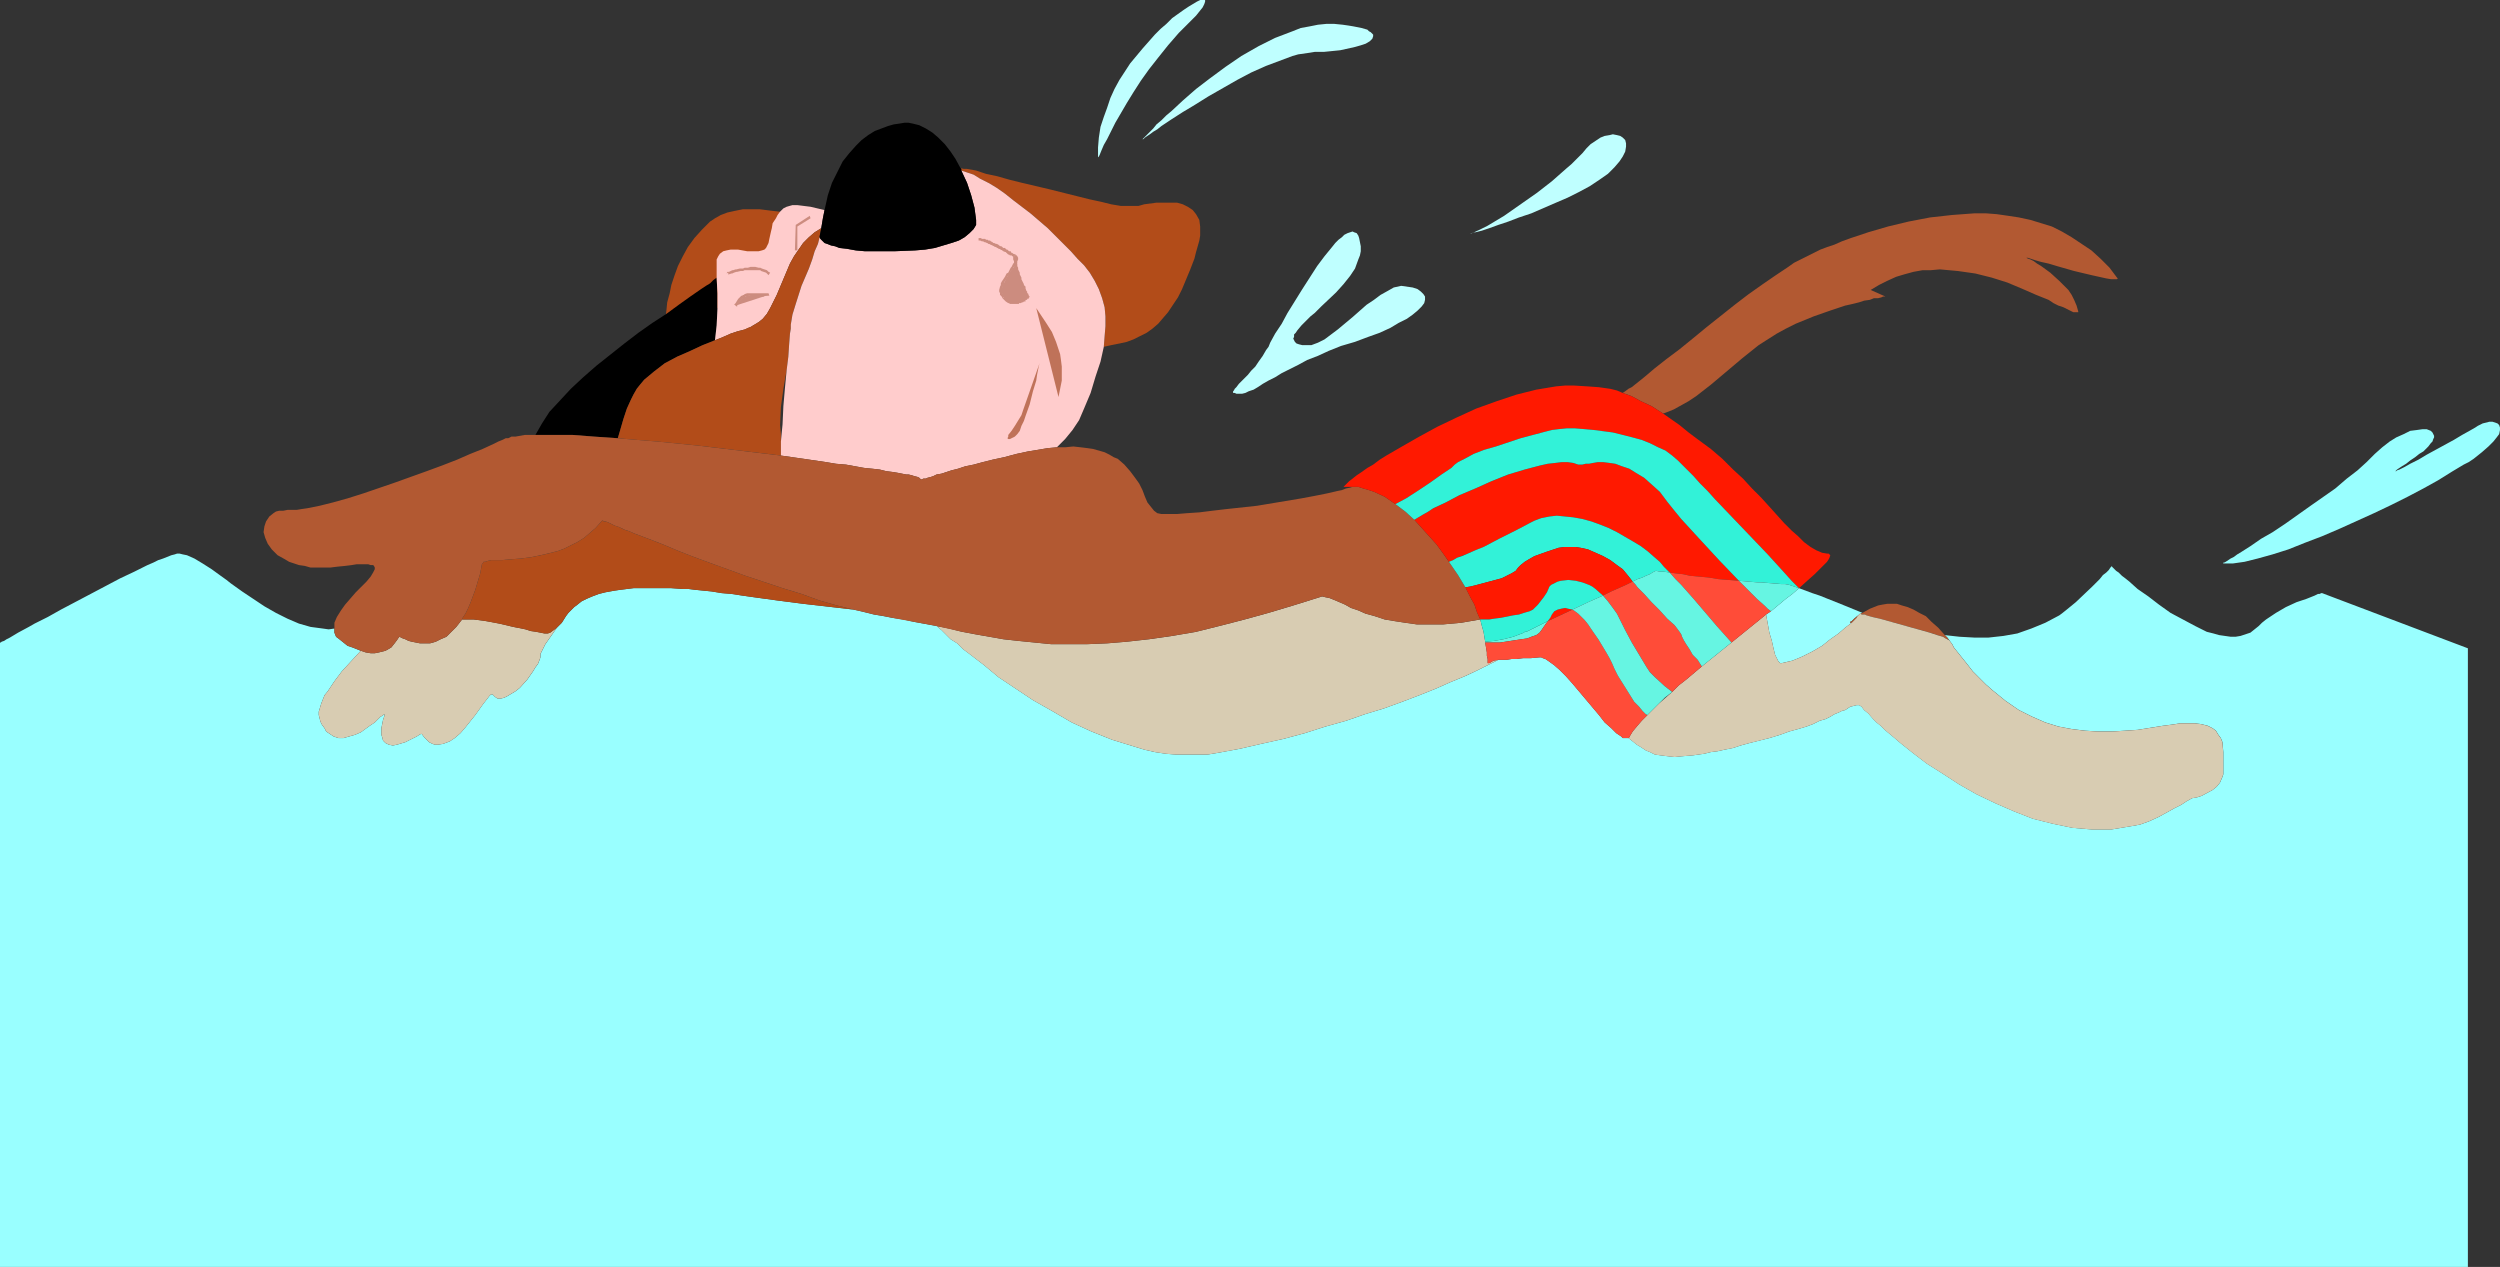 <?xml version="1.0" encoding="UTF-8" standalone="no"?>
<svg
   version="1.0"
   width="129.766mm"
   height="65.763mm"
   id="svg47"
   sodipodi:docname="Dog Swimming.wmf"
   xmlns:inkscape="http://www.inkscape.org/namespaces/inkscape"
   xmlns:sodipodi="http://sodipodi.sourceforge.net/DTD/sodipodi-0.dtd"
   xmlns="http://www.w3.org/2000/svg"
   xmlns:svg="http://www.w3.org/2000/svg">
  <rect width="100%" height="100%" fill="#333333" stroke="none"/>
  <sodipodi:namedview
     id="namedview47"
     pagecolor="#ffffff"
     bordercolor="#000000"
     borderopacity="0.25"
     inkscape:showpageshadow="2"
     inkscape:pageopacity="0.0"
     inkscape:pagecheckerboard="0"
     inkscape:deskcolor="#d1d1d1"
     inkscape:document-units="mm" />
  <defs
     id="defs1">
    <pattern
       id="WMFhbasepattern"
       patternUnits="userSpaceOnUse"
       width="6"
       height="6"
       x="0"
       y="0" />
  </defs>
  <path
     style="fill:#b24c19;fill-opacity:1;fill-rule:evenodd;stroke:none"
     d="m 153.035,41.533 -1.454,-0.162 -1.293,-0.162 -1.293,-0.162 h -1.131 -1.131 -0.97 l -1.616,0.323 -1.454,0.323 -1.293,0.485 -1.131,0.646 -0.97,0.646 -1.616,1.616 -1.454,1.616 -1.293,1.778 -0.97,1.778 -0.97,1.939 -0.646,1.778 -0.646,1.939 -0.323,1.616 -0.485,1.778 -0.162,1.616 -0.162,1.293 -0.162,1.293 v 0.97 1.454 l 3.07,0.485 18.422,-15.191 z"
     id="path1" />
  <path
     style="fill:#b25932;fill-opacity:1;fill-rule:evenodd;stroke:none"
     d="m 326.755,80.965 1.616,-0.646 1.454,-0.808 1.454,-0.808 1.454,-0.97 2.909,-2.262 3.07,-2.586 3.07,-2.586 3.232,-2.586 1.778,-1.131 1.778,-1.131 1.778,-0.97 1.939,-0.97 3.555,-1.454 3.232,-1.131 1.454,-0.485 1.454,-0.485 1.454,-0.323 1.293,-0.323 0.97,-0.323 1.131,-0.162 0.808,-0.323 h 0.808 l 0.646,-0.162 0.323,-0.162 h 0.323 0.162 l -2.909,-1.293 1.616,-0.97 1.616,-0.808 1.778,-0.808 1.616,-0.485 1.778,-0.485 1.778,-0.323 h 1.616 l 1.778,-0.162 1.778,0.162 1.778,0.162 3.394,0.485 3.232,0.808 3.07,0.97 3.07,1.293 2.586,1.131 2.424,0.97 0.97,0.646 0.97,0.485 0.97,0.323 0.646,0.323 0.646,0.323 0.646,0.323 h 0.323 0.323 0.323 v -0.162 l -0.323,-1.131 -0.485,-1.131 -0.485,-0.97 -0.646,-0.97 -1.778,-1.778 -1.778,-1.616 -1.778,-1.293 -0.808,-0.485 -0.646,-0.485 -0.646,-0.323 -0.485,-0.162 -0.323,-0.162 v 0 0 h 0.162 0.162 l 0.485,0.162 0.97,0.323 1.131,0.323 1.454,0.323 1.616,0.485 3.394,0.97 3.394,0.808 1.454,0.323 1.454,0.323 0.97,0.162 h 0.485 0.323 0.323 v 0 l 0.162,-0.162 -0.162,-0.162 -1.454,-1.939 -1.778,-1.778 -1.778,-1.616 -1.939,-1.293 -1.939,-1.293 -1.939,-1.131 -1.939,-0.97 -2.101,-0.646 -2.101,-0.646 -2.262,-0.485 -2.101,-0.323 -2.262,-0.323 -2.101,-0.162 h -2.262 l -4.363,0.323 -4.363,0.485 -4.202,0.808 -4.04,0.97 -3.878,1.131 -3.394,1.131 -1.778,0.646 -1.454,0.646 -1.454,0.485 -1.293,0.485 -1.293,0.646 -0.97,0.485 -0.97,0.485 -0.97,0.485 -0.97,0.485 -1.131,0.808 -2.424,1.616 -2.586,1.778 -2.747,1.939 -2.747,2.101 -5.494,4.363 -2.747,2.262 -2.586,2.101 -2.586,1.939 -2.262,1.778 -2.101,1.778 -0.808,0.646 -0.808,0.646 -0.808,0.646 -0.646,0.323 -0.646,0.485 -0.485,0.323 1.778,0.646 1.778,0.97 2.101,0.97 2.262,1.454 z"
     id="path2" />
  <path
     style="fill:#000000;fill-opacity:1;fill-rule:evenodd;stroke:none"
     d="m 121.2,85.975 1.131,-3.879 0.646,-1.939 0.808,-1.778 0.485,-0.97 0.646,-1.131 0.646,-0.808 0.808,-0.97 1.939,-1.616 2.101,-1.616 2.424,-1.293 2.586,-1.131 2.424,-1.131 2.424,-0.97 0.162,-1.454 0.162,-1.454 0.162,-3.232 v -3.071 l -0.162,-3.071 -0.646,0.485 -0.646,0.646 -0.808,0.485 -0.97,0.646 -2.101,1.454 -2.262,1.616 -2.424,1.778 -2.747,1.778 -2.747,1.939 -2.747,2.101 -5.494,4.363 -2.586,2.262 -2.424,2.262 -2.101,2.262 -2.101,2.262 -1.454,2.262 -0.646,1.131 -0.646,1.131 h 5.171 2.101 l 2.101,0.162 2.101,0.162 z"
     id="path3" />
  <path
     style="fill:#ffcccc;fill-opacity:1;fill-rule:evenodd;stroke:none"
     d="m 140.269,66.744 1.616,-0.646 1.454,-0.646 1.454,-0.485 1.293,-0.323 1.131,-0.485 0.808,-0.485 0.808,-0.485 0.808,-0.646 0.808,-0.97 0.646,-1.131 0.646,-1.293 0.646,-1.293 1.293,-3.071 1.293,-3.071 0.808,-1.454 1.778,-2.586 1.131,-1.131 1.131,-0.97 1.293,-0.808 0.323,-1.939 0.323,-1.616 -2.747,-0.646 -1.293,-0.162 -1.293,-0.162 h -0.97 l -1.131,0.323 -0.646,0.323 -0.646,0.646 -0.485,0.646 -0.323,0.646 -0.646,0.97 -0.162,0.97 -0.162,0.646 -0.323,1.454 -0.162,0.808 -0.485,0.97 -0.323,0.323 -0.485,0.162 -0.646,0.162 h -1.454 -0.808 l -1.778,-0.323 h -1.454 l -0.808,0.162 -0.646,0.162 -0.646,0.485 -0.323,0.485 -0.323,0.646 v 0.97 1.131 1.454 l 0.162,3.071 v 3.071 l -0.162,3.232 -0.162,1.454 z"
     id="path4" />
  <path
     style="fill:#b24c19;fill-opacity:1;fill-rule:evenodd;stroke:none"
     d="m 154.328,72.561 0.323,-2.586 0.162,-2.424 0.162,-2.101 0.162,-0.97 v -0.808 l 0.162,-0.97 0.162,-0.97 0.646,-2.101 1.131,-3.555 1.454,-3.394 0.646,-1.778 0.485,-1.616 0.646,-1.454 0.323,-1.293 v -0.162 l 0.162,-0.808 0.162,-0.808 -1.293,0.808 -1.131,0.97 -1.131,1.131 -1.778,2.586 -0.808,1.454 -1.293,3.071 -1.293,3.071 -0.646,1.293 -0.646,1.293 -0.646,1.131 -0.808,0.97 -0.808,0.646 -0.808,0.485 -0.808,0.485 -0.485,0.162 -0.646,0.323 -0.646,0.162 -0.646,0.162 -1.454,0.485 -1.454,0.646 -1.616,0.646 -2.424,0.97 -2.424,1.131 -2.586,1.131 -2.424,1.293 -2.101,1.616 -1.939,1.616 -0.808,0.97 -0.646,0.808 -0.646,1.131 -0.485,0.97 -0.808,1.778 -0.646,1.939 -1.131,3.879 3.717,0.323 4.04,0.323 8.08,0.808 8.08,0.97 4.04,0.485 4.04,0.485 v -1.293 -1.454 -1.454 l -0.162,-1.778 0.162,-3.555 0.485,-3.555 z"
     id="path5" />
  <path
     style="fill:#b24c19;fill-opacity:1;fill-rule:evenodd;stroke:none"
     d="m 189.557,33.776 1.454,0.485 1.293,0.808 1.616,0.808 1.616,0.97 1.616,1.131 1.616,1.293 3.394,2.586 3.394,2.909 3.07,3.071 1.454,1.454 1.293,1.454 1.293,1.293 1.131,1.454 0.97,1.616 0.808,1.616 0.646,1.778 0.485,1.778 0.162,1.778 v 1.939 l -0.162,1.939 -0.162,2.101 1.454,-0.323 1.616,-0.323 1.454,-0.323 1.293,-0.485 1.293,-0.646 1.293,-0.646 1.131,-0.808 1.131,-0.97 0.97,-1.131 0.97,-1.131 0.97,-1.454 0.97,-1.454 0.808,-1.616 0.808,-1.939 0.808,-1.939 0.808,-2.101 0.323,-1.293 0.323,-1.131 0.323,-1.131 0.162,-0.97 v -0.808 -0.97 l -0.162,-1.293 -0.646,-1.131 -0.646,-0.808 -0.97,-0.646 -0.97,-0.485 -1.131,-0.323 h -1.293 -2.747 l -2.424,0.323 -1.131,0.323 h -0.97 -0.97 -0.808 -0.646 l -1.939,-0.323 -1.939,-0.485 -2.262,-0.485 -2.586,-0.646 -5.171,-1.293 -5.494,-1.293 -2.586,-0.646 -2.262,-0.646 -2.262,-0.485 -1.939,-0.646 -1.778,-0.323 h -0.646 l -0.646,-0.162 0.162,0.162 v 0.323 z"
     id="path6" />
  <path
     style="fill:#ffcccc;fill-opacity:1;fill-rule:evenodd;stroke:none"
     d="m 213.797,53.492 -1.131,-1.454 -1.293,-1.293 -1.293,-1.454 -1.454,-1.454 -3.07,-3.071 -3.394,-2.909 -3.394,-2.586 -1.616,-1.293 -1.616,-1.131 -1.616,-0.97 -1.616,-0.808 -1.293,-0.808 -1.454,-0.485 -0.97,-0.323 1.131,2.424 0.808,2.424 0.646,2.424 0.323,2.424 v 0.485 0.485 l -0.485,0.808 -0.808,0.808 -0.97,0.808 -1.131,0.646 -1.454,0.485 -1.616,0.485 -1.616,0.485 -1.939,0.323 -1.939,0.162 -4.04,0.162 h -4.04 -1.778 l -1.778,-0.162 -1.778,-0.323 -1.454,-0.162 -0.808,-0.323 -0.808,-0.162 -0.808,-0.323 -0.485,-0.162 -0.323,-0.323 -0.323,-0.323 -0.162,-0.162 -0.162,-0.323 -0.323,1.293 -0.646,1.454 -0.485,1.616 -0.646,1.778 -1.454,3.394 -1.131,3.555 -0.646,2.101 -0.162,0.97 -0.162,0.97 v 0.808 l -0.162,0.97 -0.162,2.101 -0.162,2.424 -0.323,2.586 -0.323,3.394 -0.323,3.717 -0.162,3.555 -0.323,3.394 v 1.454 1.293 l 4.525,0.646 4.363,0.646 1.939,0.323 1.939,0.162 1.778,0.323 1.778,0.323 1.616,0.162 1.454,0.162 1.293,0.323 1.293,0.162 0.97,0.162 0.808,0.162 0.808,0.162 h 0.485 l 0.646,0.162 0.485,0.162 0.646,0.162 0.323,0.162 0.162,0.162 0.162,0.162 h 0.162 l 0.323,-0.162 h 0.485 l 0.323,-0.162 0.646,-0.162 0.485,-0.162 0.646,-0.323 0.97,-0.162 0.97,-0.323 0.97,-0.323 1.293,-0.323 1.454,-0.485 1.616,-0.323 1.778,-0.485 1.939,-0.485 2.262,-0.485 2.424,-0.646 2.262,-0.485 1.939,-0.323 1.939,-0.323 1.778,-0.162 1.616,-1.616 1.454,-1.778 1.293,-1.939 0.97,-2.262 1.293,-3.071 0.97,-3.232 0.97,-2.909 0.646,-2.909 0.162,-2.101 0.162,-1.939 v -1.939 l -0.162,-1.778 -0.485,-1.778 -0.646,-1.778 -0.808,-1.616 z"
     id="path7" />
  <path
     style="fill:#000000;fill-opacity:1;fill-rule:evenodd;stroke:none"
     d="m 160.792,46.381 v 0.162 l 0.162,0.323 0.162,0.162 0.323,0.323 0.323,0.323 0.485,0.162 0.808,0.323 0.808,0.162 0.808,0.323 1.454,0.162 1.778,0.323 1.778,0.162 h 1.778 4.04 l 4.04,-0.162 1.939,-0.162 1.939,-0.323 1.616,-0.485 1.616,-0.485 1.454,-0.485 1.131,-0.646 0.97,-0.808 0.808,-0.808 0.485,-0.808 v -0.485 -0.485 l -0.323,-2.424 -0.646,-2.424 -0.808,-2.424 -1.131,-2.424 v -0.323 l -0.162,-0.162 -0.97,-1.778 -0.97,-1.454 -1.131,-1.454 -1.293,-1.293 -1.131,-0.97 -1.293,-0.808 -1.293,-0.646 -1.293,-0.323 -0.808,-0.162 h -0.808 l -0.97,0.162 -1.131,0.162 -1.131,0.323 -1.293,0.485 -1.293,0.485 -1.293,0.808 -1.293,0.97 -1.131,1.131 -1.293,1.454 -1.293,1.616 -0.97,1.939 -1.131,2.262 -0.808,2.424 -0.323,1.454 -0.323,1.454 -0.323,1.616 -0.323,1.939 -0.162,0.808 z"
     id="path8" />
  <path
     style="fill:#99ffff;fill-opacity:1;fill-rule:evenodd;stroke:none"
     d="m 346.47,120.559 0.646,3.555 0.485,1.616 0.323,1.454 0.323,1.293 0.485,0.97 0.162,0.323 0.323,0.323 h 0.162 0.162 l 2.101,-0.485 1.939,-0.808 1.939,-0.97 1.939,-1.131 1.616,-1.293 1.616,-1.131 1.293,-1.131 1.293,-0.97 h -0.323 v -0.162 l 0.323,-0.162 0.485,-0.485 0.97,-0.808 0.162,-0.162 h 0.162 v 0 l 0.323,-0.162 -3.555,-1.454 -3.232,-1.293 -1.616,-0.646 -1.454,-0.485 -1.293,-0.485 -1.293,-0.485 -1.293,1.131 -1.293,0.97 -2.909,2.424 z"
     id="path9" />
  <path
     style="fill:#99ffff;fill-opacity:1;fill-rule:evenodd;stroke:none"
     d="m 455.55,116.357 h -0.162 l -0.323,0.162 h -0.323 l -0.646,0.323 -0.808,0.323 -0.808,0.323 -1.939,0.646 -2.101,0.97 -1.939,1.131 -1.939,1.293 -0.808,0.646 -0.646,0.646 -0.808,0.646 -0.808,0.646 -0.97,0.323 -0.97,0.323 -0.97,0.162 h -0.97 l -1.131,-0.162 -1.131,-0.162 -1.131,-0.323 -1.293,-0.323 -2.262,-1.131 -2.424,-1.293 -2.424,-1.293 -2.262,-1.616 -2.101,-1.616 -2.101,-1.454 -1.616,-1.454 -0.808,-0.646 -0.646,-0.485 -0.646,-0.646 -0.485,-0.323 -0.323,-0.323 -0.323,-0.323 -0.162,-0.162 v -0.162 l -0.162,0.162 -0.162,0.162 -0.323,0.485 -0.485,0.485 -0.646,0.485 -0.646,0.808 -1.454,1.454 -3.232,3.071 -1.778,1.454 -0.808,0.646 -0.646,0.485 -2.747,1.454 -2.747,1.131 -2.747,0.97 -2.747,0.485 -2.909,0.323 h -2.747 l -2.909,-0.162 -2.909,-0.323 0.485,0.485 0.485,0.646 0.485,0.646 0.323,0.646 1.293,1.616 1.293,1.616 1.131,1.454 1.293,1.293 1.293,1.293 1.293,1.131 2.586,2.101 2.586,1.778 2.586,1.293 2.586,1.131 2.586,0.808 2.586,0.485 2.586,0.323 2.586,0.162 h 2.747 l 2.586,-0.162 2.424,-0.162 5.01,-0.808 1.293,-0.162 1.131,-0.162 0.97,-0.162 h 0.97 1.778 l 1.293,0.162 1.293,0.323 0.97,0.485 0.646,0.485 0.485,0.808 0.485,0.646 0.323,0.808 0.162,1.939 v 1.778 1.939 0.646 l -0.162,0.485 -0.485,1.131 -0.646,0.808 -0.808,0.646 -2.101,1.131 -0.97,0.323 -0.97,0.162 -1.131,0.646 -0.97,0.646 -1.293,0.646 -1.454,0.808 -1.778,0.97 -1.778,0.808 -1.778,0.646 -1.778,0.323 -1.939,0.323 -1.939,0.323 h -1.939 -1.778 l -1.939,-0.162 -1.939,-0.162 -3.878,-0.808 -3.878,-0.97 -3.717,-1.454 -3.717,-1.616 -3.717,-1.778 -3.394,-1.939 -3.232,-2.101 -3.07,-1.939 -2.747,-2.101 -2.424,-1.939 -1.131,-0.97 -0.97,-0.808 -0.97,-0.808 -0.808,-0.808 -0.808,-0.646 -0.646,-0.646 -0.97,-1.131 -0.808,-0.646 -0.485,-0.646 -0.485,-0.323 h -0.485 l -0.646,0.162 -0.646,0.162 -0.97,0.646 -0.646,0.162 -0.646,0.323 -0.808,0.323 -0.808,0.485 -0.97,0.485 -1.131,0.323 -1.293,0.646 -1.293,0.485 -1.616,0.485 -1.778,0.485 -1.778,0.646 -2.101,0.646 -1.939,0.485 -1.939,0.485 -1.778,0.485 -1.454,0.485 -1.616,0.323 -1.454,0.323 -1.293,0.162 -1.293,0.323 -1.131,0.162 -1.131,0.162 -1.939,0.162 -1.616,0.162 -1.454,-0.162 -1.293,-0.162 -1.131,-0.162 -0.97,-0.485 -0.808,-0.323 -0.97,-0.646 -0.808,-0.485 -0.808,-0.646 -0.808,-0.646 h -0.323 -0.323 -0.485 l -0.323,-0.323 -0.97,-0.646 -0.97,-0.97 -1.293,-1.131 -1.131,-1.454 -5.171,-6.141 -1.293,-1.454 -1.293,-1.293 -1.131,-0.97 -1.131,-0.808 -0.485,-0.323 -0.485,-0.162 -0.323,-0.162 h -0.323 l -1.778,0.162 h -1.454 l -1.293,0.162 h -0.97 l -0.97,0.162 h -1.293 -0.323 l -1.939,0.97 -2.262,1.131 -2.424,1.131 -2.747,1.131 -2.909,1.293 -3.232,1.293 -3.394,1.293 -3.555,1.293 -3.717,1.131 -3.717,1.293 -4.04,1.131 -4.04,1.293 -4.202,1.131 -4.363,0.97 -4.202,0.97 -4.363,0.808 -1.939,0.323 h -2.101 -2.101 -2.101 l -1.939,-0.162 -2.101,-0.323 -2.101,-0.485 -2.101,-0.646 -4.202,-1.293 -4.04,-1.616 -3.878,-1.778 -3.878,-2.262 -3.717,-2.101 -3.394,-2.263 -3.394,-2.262 -2.909,-2.424 -2.747,-2.101 -1.293,-0.97 -1.131,-1.131 -1.293,-0.808 -0.97,-0.97 -0.808,-0.808 -0.97,-0.808 -4.363,-0.808 -2.262,-0.485 -2.101,-0.323 -1.616,-0.323 -1.939,-0.323 -1.939,-0.485 -2.101,-0.485 -9.858,-1.131 -5.01,-0.646 -4.686,-0.646 -2.262,-0.323 -2.101,-0.323 -1.939,-0.162 -1.939,-0.323 -1.616,-0.162 -1.616,-0.162 -1.293,-0.162 h -1.131 l -2.262,-0.162 h -2.101 -3.717 -1.616 l -1.293,0.162 -1.293,0.162 -1.131,0.162 -1.778,0.323 -1.293,0.323 -1.293,0.485 -1.131,0.485 -0.97,0.485 -0.808,0.646 -0.646,0.485 -0.646,0.646 -0.485,0.485 -0.485,0.646 -0.808,1.293 -0.97,0.97 -1.131,1.616 -1.131,1.616 -0.323,0.646 -0.323,0.646 -0.323,0.646 v 0.646 l -0.162,0.485 -0.323,0.808 -0.485,0.646 -0.485,0.808 -1.131,1.616 -1.454,1.616 -0.808,0.646 -0.808,0.485 -0.808,0.485 -0.646,0.323 -0.646,0.162 H 97.606 l -0.485,-0.323 -0.485,-0.485 h -0.162 -0.162 l -0.162,0.162 -0.162,0.162 -0.485,0.646 -0.646,0.808 -0.808,1.131 -0.808,1.131 -1.939,2.424 -0.97,1.131 -1.131,0.97 -0.97,0.646 -1.293,0.485 -0.97,0.162 h -0.646 l -0.485,-0.162 -0.646,-0.323 -0.485,-0.485 -0.485,-0.485 -0.485,-0.646 h -0.162 l -0.323,0.162 -0.485,0.323 -0.646,0.323 -1.616,0.808 -1.616,0.485 -0.808,0.162 -0.808,-0.162 -0.646,-0.323 -0.485,-0.485 -0.162,-0.646 -0.162,-0.485 v -0.646 -0.646 l 0.162,-0.808 0.162,-0.808 0.323,-0.97 v -0.162 l -0.323,0.162 -0.162,0.162 -0.323,0.162 -0.485,0.485 -0.646,0.646 -0.97,0.646 -1.778,1.293 -1.131,0.485 -1.131,0.323 -1.131,0.323 h -0.97 l -0.97,-0.323 -0.97,-0.646 -0.485,-0.323 -0.323,-0.646 -0.485,-0.646 -0.323,-0.646 -0.162,-0.646 -0.162,-0.646 v -0.646 l 0.485,-1.616 0.646,-1.616 0.646,-0.808 1.293,-1.939 1.454,-1.939 1.778,-1.939 1.939,-2.101 -0.808,-0.323 -0.808,-0.323 -0.97,-0.323 -0.808,-0.646 -0.808,-0.646 -0.646,-0.485 -0.323,-0.808 v -0.808 l -1.131,0.162 -1.131,-0.162 -2.424,-0.323 -2.262,-0.646 -2.262,-0.97 -2.262,-1.131 -2.262,-1.293 -4.363,-2.909 -2.262,-1.616 -0.808,-0.646 -1.131,-0.808 -1.778,-1.293 -1.778,-1.131 -1.616,-0.97 -1.454,-0.646 -0.808,-0.162 -0.646,-0.162 h -0.485 l -0.485,0.162 -0.646,0.162 -0.808,0.323 -0.808,0.323 -0.97,0.323 -0.97,0.485 -1.131,0.485 -2.586,1.293 -2.747,1.293 -2.747,1.454 -5.818,3.071 -3.07,1.616 -2.586,1.454 -2.586,1.293 -1.131,0.646 -2.101,1.131 -0.808,0.485 -0.808,0.485 -0.646,0.323 -0.485,0.323 -0.485,0.162 -0.162,0.162 H 0 V 248.551 H 484.153 V 127.185 Z"
     id="path10" />
  <path
     style="fill:#ff1900;fill-opacity:1;fill-rule:evenodd;stroke:none"
     d="m 305.585,119.589 -0.646,0.323 -0.485,0.646 -0.808,1.293 4.848,-2.263 -0.808,-0.162 -0.646,-0.162 -0.808,0.162 z"
     id="path11" />
  <path
     style="fill:#b25932;fill-opacity:1;fill-rule:evenodd;stroke:none"
     d="m 368.771,121.367 9.858,2.747 1.454,0.485 1.131,0.323 0.485,0.323 0.323,0.162 0.323,0.162 0.162,0.162 -0.485,-0.646 -0.485,-0.485 -1.293,-1.454 -1.293,-1.131 -1.131,-1.131 -1.293,-0.646 -1.131,-0.646 -1.131,-0.485 -1.131,-0.323 -0.97,-0.323 h -0.97 -0.97 l -0.97,0.162 -0.808,0.162 -1.616,0.646 -1.454,0.808 -0.323,0.162 0.162,0.162 h 0.162 0.485 l 0.323,0.162 1.131,0.323 z"
     id="path12" />
  <path
     style="fill:#b25932;fill-opacity:1;fill-rule:evenodd;stroke:none"
     d="m 362.953,122.013 v 0.162 h 0.323 l 0.485,-0.485 0.485,-0.485 0.162,-0.323 0.323,-0.323 -0.97,0.808 -0.485,0.485 z"
     id="path13" />
  <path
     style="fill:#d8ccb2;fill-opacity:1;fill-rule:evenodd;stroke:none"
     d="m 90.657,121.528 -1.131,1.454 -0.97,0.97 -0.97,0.97 -1.131,0.485 -0.97,0.485 -1.131,0.323 h -0.97 -0.97 l -0.808,-0.162 -0.808,-0.162 -0.646,-0.162 -0.646,-0.323 -0.485,-0.162 -0.323,-0.162 -0.323,-0.162 v 0 0 l -0.162,0.162 -0.323,0.485 -0.485,0.646 -0.646,0.808 -1.131,0.646 -0.646,0.162 -0.646,0.162 -0.808,0.162 h -0.808 l -0.97,-0.162 -0.97,-0.323 -1.939,2.101 -1.778,1.939 -1.454,1.939 -1.293,1.939 -0.646,0.808 -0.646,1.616 -0.485,1.616 v 0.646 l 0.162,0.646 0.162,0.646 0.323,0.646 0.485,0.646 0.323,0.646 0.485,0.323 0.97,0.646 0.97,0.323 h 0.97 l 1.131,-0.323 1.131,-0.323 1.131,-0.485 1.778,-1.293 0.97,-0.646 0.646,-0.646 0.485,-0.485 0.323,-0.162 0.162,-0.162 0.323,-0.162 v 0.162 l -0.323,0.97 -0.162,0.808 -0.162,0.808 v 0.646 0.646 l 0.162,0.485 0.162,0.646 0.485,0.485 0.646,0.323 0.808,0.162 0.808,-0.162 1.616,-0.485 1.616,-0.808 0.646,-0.323 0.485,-0.323 0.323,-0.162 h 0.162 l 0.485,0.646 0.485,0.485 0.485,0.485 0.646,0.323 0.485,0.162 h 0.646 l 0.97,-0.162 1.293,-0.485 0.97,-0.646 1.131,-0.97 0.97,-1.131 1.939,-2.424 0.808,-1.131 0.808,-1.131 0.646,-0.808 0.485,-0.646 0.162,-0.162 0.162,-0.162 h 0.162 0.162 l 0.485,0.485 0.485,0.323 h 0.646 l 0.646,-0.162 0.646,-0.323 0.808,-0.485 0.808,-0.485 0.808,-0.646 1.454,-1.616 1.131,-1.616 0.485,-0.808 0.485,-0.646 0.323,-0.808 0.162,-0.485 v -0.646 l 0.323,-0.646 0.323,-0.646 0.323,-0.646 1.131,-1.616 1.131,-1.616 -0.646,0.485 -0.646,0.485 -0.485,0.162 h -0.646 l -0.808,-0.162 -0.808,-0.162 -1.131,-0.162 -0.97,-0.323 -2.424,-0.485 -2.747,-0.646 -2.586,-0.485 -2.424,-0.323 h -1.293 z"
     id="path14" />
  <path
     style="fill:#d8ccb2;fill-opacity:1;fill-rule:evenodd;stroke:none"
     d="m 291.364,126.053 v -0.162 l -0.162,-0.97 -0.162,-0.97 -0.323,-1.131 -0.323,-1.293 v 0 0 l -3.717,0.646 -1.778,0.162 -1.778,0.162 h -2.586 -2.586 l -2.262,-0.323 -2.101,-0.323 -1.939,-0.323 -1.939,-0.646 -1.778,-0.485 -1.454,-0.646 -1.454,-0.485 -1.131,-0.646 -1.131,-0.485 -1.131,-0.485 -0.808,-0.323 -0.808,-0.162 -0.646,-0.162 -0.485,0.162 -5.171,1.616 -4.848,1.454 -4.686,1.293 -4.363,1.131 -5.171,1.293 -4.686,0.808 -4.525,0.646 -4.363,0.485 -3.878,0.323 -3.878,0.162 h -3.717 -3.394 l -3.232,-0.323 -3.232,-0.323 -2.909,-0.323 -2.747,-0.485 -2.747,-0.485 -2.586,-0.485 -2.586,-0.646 -2.424,-0.485 0.97,0.808 0.808,0.808 0.97,0.97 1.293,0.808 1.131,1.131 1.293,0.97 2.747,2.101 2.909,2.424 3.394,2.262 3.394,2.263 3.717,2.101 3.878,2.262 3.878,1.778 4.04,1.616 4.202,1.293 2.101,0.646 2.101,0.485 2.101,0.323 1.939,0.162 h 2.101 2.101 2.101 l 1.939,-0.323 4.363,-0.808 4.202,-0.97 4.363,-0.97 4.202,-1.131 4.04,-1.293 4.04,-1.131 3.717,-1.293 3.717,-1.131 3.555,-1.293 3.394,-1.293 3.232,-1.293 2.909,-1.293 2.747,-1.131 2.424,-1.131 2.262,-1.131 1.939,-0.97 -0.97,0.162 -0.808,0.485 h -0.162 -0.162 v -0.323 -0.485 l -0.162,-0.646 v -0.646 l -0.162,-0.97 z"
     id="path15" />
  <path
     style="fill:#d8ccb2;fill-opacity:1;fill-rule:evenodd;stroke:none"
     d="m 368.771,121.367 -1.454,-0.323 -1.131,-0.323 -0.323,-0.162 h -0.485 -0.162 l -0.162,-0.162 v 0 h -0.162 l -0.162,0.162 -0.323,0.323 -0.162,0.323 -0.485,0.485 -0.485,0.485 -1.293,0.97 -1.293,1.131 -1.616,1.131 -1.616,1.293 -1.939,1.131 -1.939,0.97 -1.939,0.808 -2.101,0.485 h -0.162 -0.162 l -0.323,-0.323 -0.162,-0.323 -0.485,-0.97 -0.323,-1.293 -0.323,-1.454 -0.485,-1.616 -0.646,-3.555 -3.394,2.747 -3.394,2.747 -5.818,4.687 -3.07,2.586 -1.454,1.131 -1.293,1.293 -2.586,2.263 -1.131,1.131 -1.131,1.131 -1.131,1.131 -0.97,1.131 -0.808,0.97 -0.485,0.808 -0.162,0.323 -0.162,0.162 0.808,0.646 0.808,0.646 0.808,0.485 0.97,0.646 0.808,0.323 0.97,0.485 1.131,0.162 1.293,0.162 1.454,0.162 1.616,-0.162 1.939,-0.162 1.131,-0.162 1.131,-0.162 1.293,-0.323 1.293,-0.162 1.454,-0.323 1.616,-0.323 1.454,-0.485 1.778,-0.485 1.939,-0.485 1.939,-0.485 2.101,-0.646 1.778,-0.646 1.778,-0.485 1.616,-0.485 1.293,-0.485 1.293,-0.646 1.131,-0.323 0.97,-0.485 0.808,-0.485 0.808,-0.323 0.646,-0.323 0.646,-0.162 0.97,-0.646 0.646,-0.162 0.646,-0.162 h 0.485 l 0.485,0.323 0.485,0.646 0.808,0.646 0.97,1.131 0.646,0.646 0.808,0.646 0.808,0.808 0.97,0.808 0.97,0.808 1.131,0.97 2.424,1.939 2.747,2.101 3.07,1.939 3.232,2.101 3.394,1.939 3.717,1.778 3.717,1.616 3.717,1.454 3.878,0.97 3.878,0.808 1.939,0.162 1.939,0.162 h 1.778 1.939 l 1.939,-0.323 1.939,-0.323 1.778,-0.323 1.778,-0.646 1.778,-0.808 1.778,-0.97 1.454,-0.808 1.293,-0.646 0.97,-0.646 1.131,-0.646 0.97,-0.162 0.97,-0.323 2.101,-1.131 0.808,-0.646 0.646,-0.808 0.485,-1.131 0.162,-0.485 v -0.646 -1.939 -1.778 l -0.162,-1.939 -0.323,-0.808 -0.485,-0.646 -0.485,-0.808 -0.646,-0.485 -0.97,-0.485 -1.293,-0.323 -1.293,-0.162 h -1.778 -0.97 l -0.97,0.162 -1.131,0.162 -1.293,0.162 -5.01,0.808 -2.424,0.162 -2.586,0.162 h -2.747 l -2.586,-0.162 -2.586,-0.323 -2.586,-0.485 -2.586,-0.808 -2.586,-1.131 -2.586,-1.293 -2.586,-1.778 -2.586,-2.101 -1.293,-1.131 -1.293,-1.293 -1.293,-1.293 -1.131,-1.454 -1.293,-1.616 -1.293,-1.616 -0.323,-0.646 -0.485,-0.646 -0.162,-0.162 -0.323,-0.162 -0.323,-0.162 -0.485,-0.323 -1.131,-0.323 -1.454,-0.485 z"
     id="path16" />
  <path
     style="fill:#b24c19;fill-opacity:1;fill-rule:evenodd;stroke:none"
     d="m 133.158,108.115 -3.07,-1.293 -2.909,-1.131 -1.293,-0.485 -1.293,-0.485 -1.131,-0.485 -0.97,-0.323 -0.97,-0.485 -0.97,-0.323 -0.646,-0.323 -0.646,-0.323 -0.485,-0.162 h -0.323 l -0.162,-0.162 h -0.162 l -1.293,1.454 -1.131,0.97 -1.131,0.97 -1.293,0.808 -1.293,0.646 -1.293,0.646 -1.293,0.485 -2.586,0.646 -2.262,0.485 -2.262,0.323 -2.101,0.162 -1.778,0.162 H 96.96 96.313 l -0.646,0.162 -0.485,0.162 h -0.323 l -0.162,0.323 -0.162,0.162 -0.323,1.778 -0.485,1.616 -0.485,1.616 -0.485,1.293 -0.485,1.293 -0.485,1.131 -0.485,0.97 -0.646,0.97 v 0.162 h 0.97 1.293 l 2.424,0.323 2.586,0.485 2.747,0.646 2.424,0.485 0.97,0.323 1.131,0.162 0.808,0.162 0.808,0.162 h 0.646 l 0.485,-0.162 0.646,-0.485 0.646,-0.485 0.97,-0.97 0.808,-1.293 0.485,-0.646 0.485,-0.485 0.646,-0.646 0.646,-0.485 0.808,-0.646 0.97,-0.485 1.131,-0.485 1.293,-0.485 1.293,-0.323 1.778,-0.323 1.131,-0.162 1.293,-0.162 1.293,-0.162 h 1.616 3.717 2.101 l 2.262,0.162 h 1.131 l 1.293,0.162 1.616,0.162 1.616,0.162 1.939,0.323 1.939,0.162 2.101,0.323 2.262,0.323 4.686,0.646 5.01,0.646 9.858,1.131 -3.232,-0.808 -3.394,-0.97 -3.555,-1.293 -3.717,-1.131 -7.272,-2.424 -7.11,-2.586 -3.07,-1.131 z"
     id="path17" />
  <path
     style="fill:#b25932;fill-opacity:1;fill-rule:evenodd;stroke:none"
     d="m 67.387,126.053 0.808,0.646 0.97,0.323 0.808,0.323 0.808,0.323 0.97,0.323 0.97,0.162 h 0.808 l 0.808,-0.162 0.646,-0.162 0.646,-0.162 1.131,-0.646 0.646,-0.808 0.485,-0.646 0.323,-0.485 0.162,-0.162 v 0 0 l 0.323,0.162 0.323,0.162 0.485,0.162 0.646,0.323 0.646,0.162 0.808,0.162 0.808,0.162 h 0.97 0.97 l 1.131,-0.323 0.97,-0.485 1.131,-0.485 0.97,-0.97 0.97,-0.97 1.131,-1.454 v -0.162 l 0.646,-0.97 0.485,-0.97 0.485,-1.131 0.485,-1.293 0.485,-1.293 0.485,-1.616 0.485,-1.616 0.323,-1.778 0.162,-0.162 0.162,-0.323 h 0.323 l 0.485,-0.162 0.646,-0.162 h 0.646 1.454 l 1.778,-0.162 2.101,-0.162 2.262,-0.323 2.262,-0.485 2.586,-0.646 1.293,-0.485 1.293,-0.646 1.293,-0.646 1.293,-0.808 1.131,-0.97 1.131,-0.97 1.293,-1.454 h 0.162 l 0.162,0.162 h 0.323 l 0.485,0.162 0.646,0.323 0.646,0.323 0.97,0.323 0.97,0.485 0.97,0.323 1.131,0.485 1.293,0.485 1.293,0.485 2.909,1.131 3.07,1.293 2.909,1.131 3.07,1.131 7.11,2.586 7.272,2.424 3.717,1.131 3.555,1.293 3.394,0.97 3.232,0.808 2.101,0.485 1.939,0.485 1.939,0.323 1.616,0.323 4.363,0.808 4.363,0.808 5.01,1.131 2.586,0.485 2.747,0.485 2.747,0.485 2.909,0.323 3.232,0.323 3.232,0.323 h 3.394 3.717 l 3.878,-0.162 3.878,-0.323 4.363,-0.485 4.525,-0.646 4.686,-0.808 5.171,-1.293 4.363,-1.131 4.686,-1.293 4.848,-1.454 5.171,-1.616 0.485,-0.162 0.646,0.162 0.808,0.162 0.808,0.323 1.131,0.485 1.131,0.485 1.131,0.646 1.454,0.485 1.454,0.646 1.778,0.485 1.939,0.646 1.939,0.323 2.101,0.323 2.262,0.323 h 2.586 2.586 l 1.778,-0.162 1.778,-0.162 3.717,-0.646 -0.646,-1.454 -0.485,-1.454 -0.808,-1.454 -0.808,-1.616 -0.162,-0.323 -1.454,-2.424 -1.778,-2.586 -1.131,-1.616 -1.293,-1.778 -1.454,-1.616 -1.454,-1.616 -1.454,-1.616 -1.778,-1.616 -1.939,-1.454 -2.101,-1.454 -2.101,-0.97 -0.97,-0.323 -1.131,-0.323 -0.97,-0.323 h -1.131 l -0.485,0.162 -0.808,0.162 -0.808,0.323 -0.808,0.162 -2.101,0.485 -2.424,0.485 -2.586,0.485 -2.909,0.485 -5.818,0.97 -5.979,0.646 -2.747,0.323 -2.586,0.323 -2.424,0.162 -1.939,0.162 h -0.97 -2.101 l -0.808,-0.162 -0.646,-0.485 -0.646,-0.808 -0.646,-0.808 -0.485,-1.131 -0.485,-1.293 -0.646,-1.293 -0.808,-1.131 -0.97,-1.293 -1.131,-1.293 -1.293,-1.131 -0.808,-0.323 -0.808,-0.485 -0.97,-0.485 -1.131,-0.323 -1.131,-0.323 -1.131,-0.162 -1.293,-0.162 -1.454,-0.162 -1.616,0.162 h -1.616 l -1.778,0.162 -1.939,0.323 -1.939,0.323 -2.262,0.485 -2.424,0.646 -2.262,0.485 -1.939,0.485 -1.778,0.485 -1.616,0.323 -1.454,0.485 -1.293,0.323 -0.97,0.323 -0.97,0.323 -0.97,0.162 -0.646,0.323 -0.485,0.162 -0.646,0.162 -0.323,0.162 h -0.485 l -0.323,0.162 h -0.162 l -0.162,-0.162 -0.162,-0.162 -0.323,-0.162 -0.646,-0.162 -0.485,-0.162 -0.646,-0.162 h -0.485 l -0.808,-0.162 -0.808,-0.162 -0.97,-0.162 -1.293,-0.162 -1.293,-0.323 -1.454,-0.162 -1.616,-0.162 -1.778,-0.323 -1.778,-0.323 -1.939,-0.162 -1.939,-0.323 -4.363,-0.646 -4.525,-0.646 -4.04,-0.485 -4.04,-0.485 -8.08,-0.97 -8.08,-0.808 -4.04,-0.323 -3.717,-0.323 -4.686,-0.323 -2.101,-0.162 -2.101,-0.162 h -2.101 -5.171 -2.101 l -1.778,0.323 h -0.808 l -0.646,0.323 h -0.485 l -0.646,0.323 -0.808,0.323 -0.97,0.485 -2.101,0.97 -2.424,0.97 -2.586,1.131 -2.909,1.131 -3.07,1.131 -6.302,2.262 -6.141,2.101 -3.07,0.97 -2.909,0.808 -2.586,0.646 -2.424,0.485 -1.131,0.162 -0.97,0.162 h -0.97 -0.808 l -0.808,0.162 h -0.808 l -0.646,0.162 -0.485,0.323 -0.808,0.646 -0.646,0.97 -0.323,0.97 -0.162,1.131 0.323,1.131 0.485,1.131 0.808,1.131 1.131,1.131 1.454,0.808 0.808,0.485 0.97,0.323 0.97,0.323 1.131,0.162 1.131,0.323 h 1.131 1.293 1.454 l 1.293,-0.162 1.616,-0.162 1.293,-0.162 0.97,-0.162 h 0.97 1.293 l 0.485,0.162 h 0.485 l 0.162,0.162 0.162,0.323 v 0.323 l -0.162,0.323 -0.162,0.323 -0.485,0.808 -0.808,0.97 -0.97,0.97 -1.131,1.131 -2.101,2.424 -0.808,1.131 -0.808,1.293 -0.485,1.131 v 0.646 0.485 0.808 l 0.323,0.808 0.646,0.485 z"
     id="path18" />
  <path
     style="fill:#ff1900;fill-opacity:1;fill-rule:evenodd;stroke:none"
     d="m 278.113,96.318 2.424,-1.616 2.262,-1.616 0.97,-0.646 0.97,-0.646 0.646,-0.646 0.646,-0.485 0.646,-0.323 0.646,-0.323 1.778,-0.97 2.101,-0.808 2.262,-0.646 4.848,-1.616 2.424,-0.646 2.424,-0.646 1.293,-0.323 1.293,-0.162 1.616,-0.162 h 1.616 l 1.939,0.162 1.778,0.162 3.717,0.485 1.939,0.485 1.939,0.485 1.778,0.485 1.616,0.646 1.616,0.808 1.454,0.646 1.293,0.97 1.131,0.97 0.808,0.808 0.97,0.97 1.293,1.293 1.293,1.454 1.454,1.454 1.454,1.616 3.394,3.555 6.949,7.272 1.616,1.778 1.616,1.778 1.454,1.616 1.454,1.454 1.616,-1.454 1.454,-1.293 1.131,-1.131 0.97,-0.97 0.323,-0.323 0.323,-0.485 0.162,-0.323 0.162,-0.485 -0.162,-0.162 -0.162,-0.162 h -0.323 l -0.97,-0.162 -1.131,-0.485 -1.131,-0.646 -1.293,-0.97 -1.131,-1.131 -1.293,-1.131 -1.454,-1.454 -1.454,-1.616 -1.454,-1.616 -1.616,-1.778 -1.778,-1.778 -1.778,-1.939 -1.939,-1.778 -2.101,-2.101 -2.262,-1.939 -2.424,-1.778 -1.939,-1.454 -1.778,-1.454 -1.616,-1.131 -1.616,-1.131 -2.262,-1.454 -2.101,-0.97 -1.778,-0.97 -1.778,-0.646 -1.131,-0.485 -1.293,-0.323 -2.262,-0.323 -2.262,-0.162 -2.586,-0.162 h -1.778 l -1.778,0.162 -1.939,0.323 -1.939,0.323 -3.878,0.97 -3.878,1.293 -4.04,1.454 -3.878,1.778 -3.717,1.778 -3.555,1.939 -3.394,1.939 -3.07,1.778 -1.293,0.808 -1.293,0.97 -1.131,0.646 -1.131,0.808 -0.97,0.646 -0.808,0.646 -0.646,0.485 -0.485,0.485 -0.323,0.323 -0.323,0.323 v 0 h 0.162 1.616 1.131 l 0.97,0.323 1.131,0.323 0.97,0.323 2.101,0.97 2.101,1.454 2.101,-1.131 z"
     id="path19" />
  <path
     style="fill:#ff1900;fill-opacity:1;fill-rule:evenodd;stroke:none"
     d="m 300.414,102.459 0.646,-0.323 1.293,-0.485 1.616,-0.323 1.454,-0.162 1.616,0.162 1.616,0.162 1.778,0.323 1.778,0.485 1.778,0.646 1.616,0.646 1.616,0.808 3.07,1.778 1.616,0.97 1.293,0.97 1.293,1.131 1.131,0.97 0.808,0.97 1.131,1.131 1.131,0.162 1.454,0.162 1.454,0.323 1.778,0.162 1.778,0.162 1.939,0.323 4.04,0.323 -3.878,-4.04 -3.878,-4.202 -1.778,-1.939 -1.778,-1.939 -1.454,-1.778 -1.293,-1.616 -1.454,-1.939 -1.616,-1.454 -1.454,-1.293 -1.616,-0.97 -1.293,-0.808 -1.454,-0.485 -1.293,-0.485 -1.131,-0.162 -1.293,-0.162 h -0.97 l -0.97,0.162 -0.808,0.162 h -0.646 l -0.646,0.162 h -0.485 -0.323 l -0.97,-0.323 -1.131,-0.162 h -1.131 l -1.293,0.162 -1.454,0.162 -1.454,0.323 -3.07,0.808 -3.232,0.97 -3.232,1.293 -3.232,1.454 -3.07,1.293 -2.747,1.454 -2.424,1.131 -0.97,0.646 -1.131,0.646 -0.808,0.485 -0.808,0.485 1.454,1.616 1.454,1.616 1.454,1.616 1.293,1.778 1.131,1.616 0.808,-0.323 0.808,-0.485 2.101,-0.808 1.454,-0.646 1.616,-0.646 3.07,-1.616 3.232,-1.616 z"
     id="path20" />
  <path
     style="fill:#32f2d8;fill-opacity:1;fill-rule:evenodd;stroke:none"
     d="m 297.828,111.347 0.485,-0.485 0.808,-0.646 0.808,-0.485 1.131,-0.646 2.262,-0.808 2.424,-0.808 1.131,-0.162 h 1.293 0.97 l 0.97,0.162 1.454,0.323 1.454,0.646 1.454,0.646 1.454,0.808 1.293,0.97 1.131,0.808 0.808,0.97 0.646,0.808 0.485,0.646 0.97,-0.485 0.97,-0.323 0.646,-0.323 0.808,-0.323 0.485,-0.323 0.323,-0.162 0.323,-0.162 v 0 h 0.162 l 0.646,0.162 h 0.808 l 1.131,0.162 -1.131,-1.131 -0.808,-0.97 -1.131,-0.97 -1.293,-1.131 -1.293,-0.97 -1.616,-0.97 -3.07,-1.778 -1.616,-0.808 -1.616,-0.646 -1.778,-0.646 -1.778,-0.485 -1.778,-0.323 -1.616,-0.162 -1.616,-0.162 -1.454,0.162 -1.616,0.323 -1.293,0.485 -0.646,0.323 -3.07,1.616 -3.232,1.616 -3.07,1.616 -1.616,0.646 -1.454,0.646 -1.131,0.485 -0.97,0.323 -0.808,0.485 -0.808,0.323 1.778,2.586 1.454,2.424 0.97,-0.162 1.293,-0.323 2.424,-0.646 2.424,-0.646 0.97,-0.485 0.97,-0.485 0.808,-0.485 z"
     id="path21" />
  <path
     style="fill:#32f2d8;fill-opacity:1;fill-rule:evenodd;stroke:none"
     d="m 303.161,84.682 -2.424,0.646 -2.424,0.646 -4.848,1.616 -2.262,0.646 -2.101,0.808 -1.778,0.97 -0.646,0.323 -0.646,0.323 -0.646,0.485 -0.646,0.646 -0.97,0.646 -0.97,0.646 -2.262,1.616 -2.424,1.616 -2.262,1.454 -2.101,1.131 1.939,1.454 1.778,1.616 0.808,-0.485 0.808,-0.485 1.131,-0.646 0.97,-0.646 2.424,-1.131 2.747,-1.454 3.07,-1.293 3.232,-1.454 3.232,-1.293 3.232,-0.97 3.07,-0.808 1.454,-0.323 1.454,-0.162 1.293,-0.162 h 1.131 l 1.131,0.162 0.97,0.323 h 0.323 0.485 l 0.646,-0.162 h 0.646 l 0.808,-0.162 0.97,-0.162 h 0.97 l 1.293,0.162 1.131,0.162 1.293,0.485 1.454,0.485 1.293,0.808 1.616,0.97 1.454,1.293 1.616,1.454 1.454,1.939 1.293,1.616 1.454,1.778 1.778,1.939 1.778,1.939 3.878,4.202 3.878,4.04 1.778,0.162 1.939,0.162 h 0.646 l 1.939,0.162 1.939,0.162 h 0.808 l 0.808,0.162 0.97,0.323 0.97,0.323 -1.454,-1.454 -1.454,-1.616 -1.616,-1.778 -1.616,-1.778 -6.949,-7.272 -3.394,-3.555 -1.454,-1.616 -1.454,-1.454 -1.293,-1.454 -1.293,-1.293 -0.97,-0.97 -0.808,-0.808 -1.131,-0.97 -1.293,-0.97 -1.454,-0.646 -1.616,-0.808 -1.616,-0.646 -1.778,-0.485 -1.939,-0.485 -1.939,-0.485 -3.717,-0.485 -1.778,-0.162 -1.939,-0.162 h -1.616 l -1.616,0.162 -1.293,0.162 z"
     id="path22" />
  <path
     style="fill:#ff1900;fill-opacity:1;fill-rule:evenodd;stroke:none"
     d="m 298.96,120.235 1.131,-0.323 0.323,-0.162 0.323,-0.162 0.485,-0.485 0.485,-0.485 1.131,-1.454 0.646,-0.97 0.485,-1.131 0.323,-0.323 0.646,-0.323 0.646,-0.323 0.646,-0.162 1.454,-0.162 1.454,0.162 1.293,0.323 1.293,0.485 0.646,0.323 0.646,0.485 1.454,1.293 1.616,-0.808 1.454,-0.646 1.454,-0.646 1.293,-0.646 -0.485,-0.646 -0.646,-0.808 -0.808,-0.97 -1.131,-0.808 -1.293,-0.97 -1.454,-0.808 -1.454,-0.646 -1.454,-0.646 -1.454,-0.323 -0.97,-0.162 h -0.97 -1.293 l -1.131,0.162 -2.424,0.808 -2.262,0.808 -1.131,0.646 -0.808,0.485 -0.808,0.646 -0.485,0.485 -0.485,0.646 -0.808,0.485 -0.97,0.485 -0.97,0.485 -2.424,0.646 -2.424,0.646 -1.293,0.323 -0.97,0.162 0.162,0.323 0.808,1.616 0.808,1.454 0.485,1.454 0.646,1.454 v 0 0 h 0.808 0.97 l 0.97,-0.162 1.293,-0.162 2.424,-0.485 1.131,-0.162 z"
     id="path23" />
  <path
     style="fill:#66f5e2;fill-opacity:1;fill-rule:evenodd;stroke:none"
     d="m 298.96,124.114 -2.101,0.808 -1.939,0.485 -1.778,0.323 -1.778,0.162 v 0.162 h 1.939 0.97 l 2.101,-0.323 2.101,-0.323 1.131,-0.162 0.808,-0.323 0.97,-0.323 0.646,-0.485 0.485,-0.646 0.323,-0.485 0.808,-1.131 -2.262,1.131 -1.939,0.97 h -0.323 z"
     id="path24" />
  <path
     style="fill:#ff4c38;fill-opacity:1;fill-rule:evenodd;stroke:none"
     d="m 323.2,140.275 -0.323,-0.162 -0.162,-0.162 -0.162,-0.162 -0.323,-0.323 -0.646,-0.808 -0.97,-0.97 -0.808,-1.293 -0.808,-1.293 -1.616,-2.586 -0.646,-1.293 -0.485,-1.131 -0.485,-0.97 -0.646,-1.131 -1.454,-2.424 -1.454,-2.101 -0.646,-0.97 -0.646,-0.808 -0.646,-0.646 -0.646,-0.646 -0.646,-0.485 -0.485,-0.323 -4.848,2.263 -0.808,1.131 -0.323,0.485 -0.485,0.646 -0.646,0.485 -0.97,0.323 -0.808,0.323 -1.131,0.162 -2.101,0.323 -2.101,0.323 h -0.97 -1.939 l 0.162,0.97 0.162,0.97 v 0.646 l 0.162,0.646 v 0.485 0.323 h 0.162 0.162 l 0.808,-0.485 0.97,-0.162 h 0.323 1.293 l 0.97,-0.162 h 0.97 l 1.293,-0.162 h 1.454 l 1.778,-0.162 h 0.323 l 0.323,0.162 0.485,0.162 0.485,0.323 1.131,0.808 1.131,0.97 1.293,1.293 1.293,1.454 5.171,6.141 1.131,1.454 1.293,1.131 0.97,0.97 0.97,0.646 0.323,0.323 h 0.485 0.323 0.323 l 0.162,-0.162 0.162,-0.323 0.485,-0.808 0.808,-0.97 0.97,-1.131 z"
     id="path25" />
  <path
     style="fill:#32f2d8;fill-opacity:1;fill-rule:evenodd;stroke:none"
     d="m 311.726,114.741 -1.293,-0.485 -1.293,-0.323 -1.454,-0.162 -1.454,0.162 -0.646,0.162 -0.646,0.323 -0.646,0.323 -0.323,0.323 -0.485,1.131 -0.646,0.97 -1.131,1.454 -0.485,0.485 -0.485,0.485 -0.323,0.162 -0.323,0.162 -1.131,0.323 -0.97,0.323 -1.131,0.162 -2.424,0.485 -1.293,0.162 -0.97,0.162 h -0.97 -0.808 l 0.323,1.293 0.323,1.131 0.162,0.97 0.162,0.97 1.778,-0.162 1.778,-0.323 1.939,-0.485 2.101,-0.808 0.162,-0.162 h 0.323 l 1.939,-0.97 2.262,-1.131 0.485,-0.646 0.323,-0.646 0.485,-0.646 0.646,-0.323 0.646,-0.162 0.808,-0.162 0.646,0.162 0.808,0.162 3.07,-1.454 2.909,-1.293 -1.454,-1.293 -0.646,-0.485 z"
     id="path26" />
  <path
     style="fill:#ff4c38;fill-opacity:1;fill-rule:evenodd;stroke:none"
     d="m 329.987,124.922 -0.162,-0.485 -0.323,-0.485 -0.485,-0.646 -0.485,-0.646 -1.454,-1.293 -1.454,-1.616 -1.616,-1.616 -1.454,-1.616 -1.293,-1.293 -0.485,-0.646 -0.485,-0.485 -1.293,0.646 -1.454,0.646 -1.454,0.646 -1.616,0.808 0.97,1.131 0.97,1.293 0.808,1.131 0.646,1.293 0.485,0.97 0.485,0.97 1.293,2.424 2.909,4.848 0.646,0.97 0.97,0.97 1.939,1.778 1.454,1.131 1.293,-1.293 1.454,-1.131 3.07,-2.586 -0.808,-1.293 -0.485,-0.485 -0.485,-0.485 -0.646,-1.131 -0.646,-0.97 -0.485,-0.808 z"
     id="path27" />
  <path
     style="fill:#ff4c38;fill-opacity:1;fill-rule:evenodd;stroke:none"
     d="m 336.936,122.983 1.454,1.616 1.293,1.454 3.394,-2.747 3.394,-2.747 0.97,-0.646 -0.646,-0.485 -0.646,-0.646 -1.454,-1.293 -1.454,-1.454 -2.101,-2.101 -4.04,-0.323 -1.939,-0.323 -1.778,-0.162 -1.778,-0.162 -1.454,-0.323 -1.454,-0.162 -1.131,-0.162 1.131,1.293 1.131,1.131 2.424,2.747 z"
     id="path28" />
  <path
     style="fill:#66f5e2;fill-opacity:1;fill-rule:evenodd;stroke:none"
     d="m 323.038,130.902 -2.909,-4.848 -1.293,-2.424 -0.485,-0.97 -0.485,-0.97 -0.646,-1.293 -0.808,-1.131 -0.97,-1.293 -0.97,-1.131 -2.909,1.293 -3.07,1.454 0.485,0.323 0.646,0.485 0.646,0.646 0.646,0.646 0.646,0.808 0.646,0.97 1.454,2.101 1.454,2.424 0.646,1.131 0.485,0.97 0.485,1.131 0.646,1.293 1.616,2.586 0.808,1.293 0.808,1.293 0.97,0.97 0.646,0.808 0.323,0.323 0.162,0.162 0.162,0.162 0.323,0.162 1.131,-1.131 1.131,-1.131 1.131,-1.131 1.454,-1.131 -1.454,-1.131 -1.939,-1.778 -0.97,-0.97 z"
     id="path29" />
  <path
     style="fill:#66f5e2;fill-opacity:1;fill-rule:evenodd;stroke:none"
     d="m 327.563,112.317 -1.131,-0.162 h -0.808 l -0.646,-0.162 h -0.162 v 0 l -0.323,0.162 -0.323,0.162 -0.485,0.323 -0.808,0.323 -0.646,0.323 -0.97,0.323 -0.97,0.485 0.485,0.485 0.485,0.646 1.293,1.293 1.454,1.616 1.616,1.616 1.454,1.616 1.454,1.293 0.485,0.646 0.485,0.646 0.323,0.485 0.162,0.485 0.323,0.646 0.485,0.808 0.646,0.97 0.646,1.131 0.97,0.97 0.808,1.293 5.818,-4.687 -1.293,-1.454 -1.454,-1.616 -4.686,-5.495 -2.424,-2.747 -1.131,-1.131 z"
     id="path30" />
  <path
     style="fill:#66f5e2;fill-opacity:1;fill-rule:evenodd;stroke:none"
     d="m 345.5,114.256 h -0.646 l -1.939,-0.162 -1.778,-0.162 2.101,2.101 1.454,1.454 1.454,1.293 0.646,0.646 0.646,0.485 2.909,-2.424 1.293,-0.97 1.293,-1.131 -0.97,-0.323 -0.97,-0.323 -0.808,-0.162 h -0.808 l -1.939,-0.162 z"
     id="path31" />
  <path
     style="fill:#bfffff;fill-opacity:1;fill-rule:evenodd;stroke:none"
     d="m 215.413,31.029 v -2.101 l 0.162,-1.939 0.323,-2.101 0.646,-1.939 0.646,-1.778 0.646,-1.939 0.808,-1.778 0.97,-1.778 2.101,-3.232 2.424,-2.909 2.424,-2.747 1.131,-1.131 1.131,-0.97 1.131,-1.131 1.131,-0.808 1.131,-0.808 0.97,-0.646 0.808,-0.485 0.808,-0.485 L 235.451,0 h 0.485 0.323 0.162 v 0.323 l -0.162,0.485 -0.323,0.646 -0.646,0.808 -0.646,0.808 -1.131,1.131 -2.262,2.262 -2.101,2.424 -1.939,2.424 -1.778,2.262 -1.616,2.262 -1.454,2.262 -1.293,2.101 -1.131,1.939 -1.131,1.939 -0.808,1.616 -0.808,1.616 -0.646,1.131 -0.485,1.131 -0.323,0.808 -0.162,0.323 -0.162,0.162 z"
     id="path32" />
  <path
     style="fill:#bfffff;fill-opacity:1;fill-rule:evenodd;stroke:none"
     d="m 223.977,27.473 0.162,-0.162 0.162,-0.162 0.323,-0.323 0.485,-0.485 0.485,-0.485 0.646,-0.646 0.646,-0.808 0.97,-0.808 0.97,-0.97 0.97,-0.808 2.262,-2.101 2.586,-2.262 2.747,-2.101 3.07,-2.262 3.07,-2.101 3.394,-1.939 3.232,-1.616 3.394,-1.293 1.616,-0.646 1.778,-0.323 1.616,-0.323 1.616,-0.162 h 1.616 l 1.616,0.162 1.131,0.162 0.97,0.162 0.808,0.162 0.808,0.162 1.131,0.323 0.323,0.323 0.323,0.162 0.485,0.485 v 0.323 l -0.162,0.485 -0.485,0.485 -0.808,0.485 -0.97,0.323 -1.131,0.323 -1.454,0.323 -1.454,0.323 -1.616,0.162 -1.616,0.162 h -1.778 l -0.97,0.162 -1.131,0.162 -1.131,0.162 -1.131,0.323 -2.586,0.97 -2.586,0.97 -2.909,1.293 -2.747,1.454 -5.656,3.232 -2.586,1.616 -2.424,1.454 -2.262,1.454 -0.97,0.646 -0.97,0.646 -0.808,0.646 -0.808,0.485 -0.646,0.485 -0.485,0.323 -0.485,0.323 -0.323,0.323 h -0.162 z"
     id="path33" />
  <path
     style="fill:#cc8c7f;fill-opacity:1;fill-rule:evenodd;stroke:none"
     d="m 191.981,46.866 0.97,0.323 0.97,0.323 1.778,0.808 3.394,1.939 0.323,0.162 0.162,0.323 v 0.323 l -0.162,0.485 -0.646,0.97 -0.808,1.131 -0.646,1.131 -0.646,1.293 -0.162,0.646 v 0.485 l 0.162,0.646 0.323,0.485 0.323,0.485 0.485,0.323 0.808,0.323 h 0.808 l 0.808,-0.162 0.646,-0.323 0.485,-0.323 0.323,-0.162 0.162,-0.162 v -0.162 l -0.162,-0.162 -0.162,-0.162 -0.162,-0.485 -0.485,-0.97 -0.485,-1.131 -0.808,-2.586 -0.323,-1.293 -0.162,-1.131 z"
     id="path34" />
  <path
     style="fill:#cc8c7f;fill-opacity:1;fill-rule:evenodd;stroke:none"
     d="m 191.981,47.189 h 0.323 l 0.323,0.162 h 0.323 l 0.162,0.162 h 0.162 0.162 l 0.323,0.162 0.162,0.162 h 0.323 l 0.162,0.162 h 0.162 l 0.323,0.162 0.162,0.162 h 0.162 l 0.323,0.162 0.162,0.162 0.323,0.162 h 0.162 l 0.162,0.162 0.323,0.162 0.162,0.162 0.485,0.162 0.162,0.162 v 0 l 0.323,0.323 h 0.162 l 0.162,0.162 h 0.323 l 0.162,0.162 0.323,0.162 0.323,-0.485 -0.485,-0.162 -0.162,-0.162 h -0.162 l -0.162,-0.323 h -0.162 -0.162 l -0.323,-0.323 h -0.162 l -0.323,-0.323 h -0.323 l -0.162,-0.162 -0.162,-0.162 h -0.162 l -0.323,-0.162 -0.162,-0.162 -0.323,-0.162 h -0.162 l -0.323,-0.162 h -0.162 l -0.162,-0.162 -0.323,-0.162 -0.162,-0.162 h -0.323 l -0.162,-0.162 h -0.323 l -0.162,-0.162 h -0.323 -0.323 l -0.162,-0.162 h -0.485 v 0 z"
     id="path35" />
  <path
     style="fill:#cc8c7f;fill-opacity:1;fill-rule:evenodd;stroke:none"
     d="m 198.929,50.421 h 0.162 v 0 0.162 l 0.162,0.162 v 0 l -0.162,0.323 -0.162,0.485 -0.162,0.162 -0.323,0.646 -0.162,0.162 -0.162,0.323 -0.162,0.323 -0.162,0.323 -0.323,0.162 -0.162,0.323 -0.162,0.323 -0.646,0.97 -0.162,0.323 v 0.323 l -0.162,0.323 -0.162,0.646 v 0.323 l 0.162,0.323 v 0.323 l 0.323,0.323 0.162,0.323 v 0 l 0.485,-0.323 v 0 l -0.323,-0.485 -0.162,-0.162 v -0.162 -0.162 -0.323 -0.162 -0.323 l 0.162,-0.323 0.162,-0.323 v -0.323 l 0.646,-0.97 v -0.162 l 0.162,-0.162 0.323,-0.485 0.162,-0.323 0.162,-0.162 0.323,-0.323 v -0.323 l 0.485,-0.485 0.162,-0.323 0.162,-0.162 v -0.323 l 0.162,-0.323 v -0.323 l -0.162,-0.323 -0.323,-0.323 h -0.162 0.162 z"
     id="path36" />
  <path
     style="fill:#cc8c7f;fill-opacity:1;fill-rule:evenodd;stroke:none"
     d="m 196.667,58.502 v 0 l 0.646,0.646 0.485,0.323 h 0.162 l 0.162,0.162 h 0.323 0.162 0.485 0.323 0.162 0.323 v -0.162 h 0.323 l 0.323,-0.162 h 0.162 l 0.162,-0.162 h 0.162 0.162 v -0.323 h 0.323 v -0.162 0 l 0.162,-0.162 v 0.162 l 0.162,-0.162 v 0 -0.485 0 h -0.323 v 0.162 h -0.162 v 0.162 h -0.162 l -0.162,0.162 v 0 h -0.162 -0.162 l -0.162,0.323 h -0.162 v 0 l -0.323,0.162 v 0 h -0.323 l -0.162,0.162 h -0.162 -0.162 -0.162 -0.323 -0.162 -0.162 l -0.323,-0.162 -0.162,-0.162 -0.323,-0.162 -0.485,-0.485 v 0 z"
     id="path37" />
  <path
     style="fill:#cc8c7f;fill-opacity:1;fill-rule:evenodd;stroke:none"
     d="m 201.838,58.502 0.162,-0.323 -0.162,-0.162 -0.162,-0.485 h -0.162 v -0.323 l -0.162,-0.162 -0.162,-0.485 v -0.323 l -0.323,-0.323 v -0.162 l -0.162,-0.323 -0.162,-0.323 -0.162,-0.323 v -0.323 l -0.323,-0.646 v -0.323 l -0.162,-0.323 -0.162,-0.323 v -0.323 l -0.162,-0.323 v -0.485 l -0.162,-0.323 v -0.162 -0.323 -0.646 h -0.646 v 0.646 l 0.162,0.323 v 0.323 l 0.162,0.323 v 0.485 l 0.162,0.323 v 0.323 l 0.162,0.323 v 0.323 l 0.162,0.323 0.323,0.646 v 0.323 l 0.162,0.485 0.162,0.162 0.162,0.323 v 0.323 l 0.162,0.323 0.162,0.162 0.323,0.485 v 0.162 0.162 l 0.162,0.323 0.162,0.323 v 0.162 l 0.162,0.162 0.323,-0.485 z"
     id="path38" />
  <path
     style="fill:#cc8c7f;fill-opacity:1;fill-rule:evenodd;stroke:none"
     d="m 150.773,57.855 h -0.97 -0.808 -0.808 -0.808 l -0.808,0.162 -0.808,0.323 -0.646,0.646 -0.485,0.485 -0.323,0.485 z"
     id="path39" />
  <path
     style="fill:#cc8c7f;fill-opacity:1;fill-rule:evenodd;stroke:none"
     d="m 150.773,57.532 v 0 h -0.808 -0.162 -0.323 -0.162 -0.808 -0.323 -0.162 -0.162 -0.162 -0.162 -0.323 -0.485 v 0 h -0.162 l -0.485,0.162 -0.162,0.162 h -0.162 l -0.162,0.162 h -0.162 l -0.646,0.646 -0.485,0.808 -0.323,0.323 h 0.162 l 0.323,0.323 h 0.162 V 59.633 l 0.646,-0.646 0.485,-0.485 h 0.162 l 0.162,-0.162 0.162,-0.162 h 0.162 0.162 0.162 l 0.162,-0.162 h 0.485 0.162 0.162 0.162 0.162 0.162 0.162 0.97 l 0.162,0.162 h 0.323 l 0.162,-0.162 h 0.808 0.162 z"
     id="path40" />
  <path
     style="fill:#cc8c7f;fill-opacity:1;fill-rule:evenodd;stroke:none"
     d="m 142.854,53.977 0.162,-0.323 v 0.162 0 l 0.485,-0.162 h 0.162 l 0.323,-0.162 0.485,-0.162 h 0.162 l 0.646,-0.162 h 0.162 0.323 l 0.323,-0.162 h 0.323 0.323 0.485 0.97 0.646 0.323 l 0.162,0.162 0.97,0.323 0.162,0.162 0.323,0.323 0.323,-0.485 -0.323,-0.162 -0.323,-0.323 -0.97,-0.323 -0.323,-0.162 h -0.323 l -0.646,-0.162 h -0.97 l -0.485,0.162 h -0.323 -0.323 l -0.323,0.162 h -0.323 -0.323 l -0.646,0.162 h -0.162 l -0.485,0.162 h -0.162 l -0.323,0.162 -0.323,0.162 h -0.323 l -0.162,0.323 0.323,-0.162 z"
     id="path41" />
  <path
     style="fill:#cc8c7f;fill-opacity:1;fill-rule:evenodd;stroke:none"
     d="m 156.429,49.128 v -4.848 0.162 l 2.586,-1.616 -0.162,-0.485 -2.747,1.778 -0.162,5.01 z"
     id="path42" />
  <path
     style="fill:#bfffff;fill-opacity:1;fill-rule:evenodd;stroke:none"
     d="m 248.379,68.683 0.485,-0.646 0.323,-0.808 0.97,-1.778 1.293,-1.939 1.131,-2.101 2.909,-4.687 1.454,-2.262 1.454,-2.262 1.454,-1.939 1.454,-1.778 0.646,-0.808 0.646,-0.646 0.646,-0.485 0.485,-0.485 0.646,-0.323 0.485,-0.162 0.485,-0.162 0.323,0.162 0.485,0.162 0.323,0.485 0.162,0.485 0.162,0.808 0.162,0.808 v 0.97 l -0.162,0.808 -0.323,0.808 -0.646,1.778 -0.97,1.454 -1.293,1.616 -1.454,1.616 -2.909,2.747 -1.293,1.293 -0.808,0.646 -0.646,0.646 -1.131,1.131 -0.808,0.97 -0.323,0.485 -0.323,0.323 v 0.485 l -0.162,0.323 0.162,0.323 0.162,0.323 0.323,0.323 0.485,0.162 0.646,0.162 h 0.485 1.293 l 1.293,-0.485 1.293,-0.646 1.293,-0.97 1.293,-0.97 2.909,-2.424 2.747,-2.424 1.454,-0.97 1.293,-0.97 1.454,-0.808 1.131,-0.646 1.454,-0.323 1.131,0.162 1.131,0.162 0.97,0.323 0.646,0.485 0.485,0.485 0.323,0.485 v 0.646 l -0.162,0.646 -0.485,0.646 -0.808,0.808 -0.97,0.808 -1.131,0.808 -1.616,0.808 -1.616,0.97 -2.101,0.97 -2.262,0.808 -2.586,0.97 -2.747,0.808 -2.424,0.97 -2.101,0.97 -2.101,0.808 -1.778,0.97 -1.616,0.808 -1.616,0.808 -1.293,0.808 -1.293,0.646 -1.131,0.646 -0.97,0.646 -0.808,0.485 -0.97,0.323 -0.646,0.323 -0.646,0.162 h -0.646 -0.485 l -0.323,-0.162 h -0.323 v -0.323 l 0.162,-0.162 0.162,-0.323 0.323,-0.323 0.485,-0.646 0.485,-0.485 0.646,-0.646 0.323,-0.323 0.323,-0.323 0.646,-0.808 0.808,-0.808 0.646,-0.97 0.808,-1.131 z"
     id="path43" />
  <path
     style="fill:#bfffff;fill-opacity:1;fill-rule:evenodd;stroke:none"
     d="m 288.456,45.896 1.778,-0.808 1.616,-0.808 3.232,-1.939 3.232,-2.262 3.232,-2.262 2.909,-2.262 2.747,-2.424 1.131,-0.97 1.131,-1.131 0.97,-0.97 0.808,-0.97 0.808,-0.808 0.97,-0.646 0.97,-0.646 0.808,-0.323 0.97,-0.162 0.646,-0.162 0.808,0.162 0.646,0.162 0.485,0.323 0.485,0.485 0.162,0.646 v 0.646 l -0.162,0.97 -0.485,0.97 -0.646,0.97 -0.97,1.131 -1.293,1.293 -1.616,1.131 -1.939,1.293 -2.101,1.131 -2.262,1.131 -2.262,0.97 -4.848,2.101 -2.424,0.808 -2.101,0.808 -1.939,0.646 -1.778,0.646 -1.454,0.485 -0.646,0.162 -0.646,0.162 h -0.323 l -0.323,0.162 -0.162,0.162 z"
     id="path44" />
  <path
     style="fill:#99ffff;fill-opacity:1;fill-rule:evenodd;stroke:none"
     d="m 436.158,110.539 v -0.162 h 0.162 l 0.323,-0.162 0.485,-0.323 0.485,-0.323 0.646,-0.323 0.646,-0.485 0.808,-0.485 1.778,-1.131 2.101,-1.454 2.262,-1.293 2.424,-1.616 5.01,-3.555 4.848,-3.394 2.262,-1.939 2.101,-1.616 1.778,-1.616 1.616,-1.616 1.454,-1.293 1.454,-1.131 1.293,-0.808 1.454,-0.646 1.293,-0.646 1.293,-0.162 1.131,-0.162 h 0.808 l 0.808,0.323 0.323,0.323 0.323,0.646 v 0.323 l -0.162,0.323 -0.162,0.485 -0.323,0.323 -0.485,0.646 -0.485,0.485 -0.485,0.485 -0.808,0.485 -0.808,0.646 -0.97,0.646 -0.808,0.646 -0.808,0.485 -0.485,0.323 -0.485,0.323 -0.162,0.162 -0.162,0.162 v 0 h 0.162 l 0.162,-0.162 0.485,-0.162 0.323,-0.162 0.646,-0.323 1.131,-0.646 1.616,-0.808 1.616,-0.97 1.778,-0.97 3.555,-1.939 1.616,-0.97 1.454,-0.808 1.131,-0.646 0.485,-0.323 0.323,-0.162 0.646,-0.323 0.646,-0.162 0.646,-0.162 h 0.646 l 0.485,0.162 0.485,0.162 0.323,0.323 0.162,0.485 v 0.485 l -0.162,0.808 -0.485,0.646 -0.646,0.808 -0.97,0.97 -1.293,1.131 -0.808,0.646 -0.808,0.646 -0.97,0.646 -0.97,0.485 -2.424,1.454 -2.586,1.616 -2.909,1.616 -3.07,1.616 -3.232,1.616 -3.394,1.616 -6.787,3.071 -3.394,1.454 -3.394,1.293 -3.232,1.293 -3.07,0.97 -2.909,0.808 -2.586,0.646 -1.131,0.162 -1.131,0.162 z"
     id="path45" />
  <path
     style="fill:#bf7259;fill-opacity:1;fill-rule:evenodd;stroke:none"
     d="m 203.293,60.441 0.97,1.454 0.97,1.454 1.131,1.778 0.808,1.939 0.808,2.424 0.162,1.131 0.162,1.293 v 1.454 1.293 l -0.323,1.616 -0.323,1.616 z"
     id="path46" />
  <path
     style="fill:#bf7259;fill-opacity:1;fill-rule:evenodd;stroke:none"
     d="m 203.939,71.269 -0.162,0.646 -0.162,0.808 -0.162,0.808 -0.162,1.131 -0.646,2.101 -0.646,2.586 -0.808,2.262 -0.323,0.97 -0.485,0.97 -0.323,0.97 -0.485,0.646 -0.485,0.485 -0.646,0.323 -0.323,0.162 h -0.323 l -0.162,-0.162 v 0 l 0.162,-0.323 v -0.323 l 0.646,-0.808 0.646,-0.97 1.293,-2.101 0.323,-0.97 z"
     id="path47" />
</svg>
